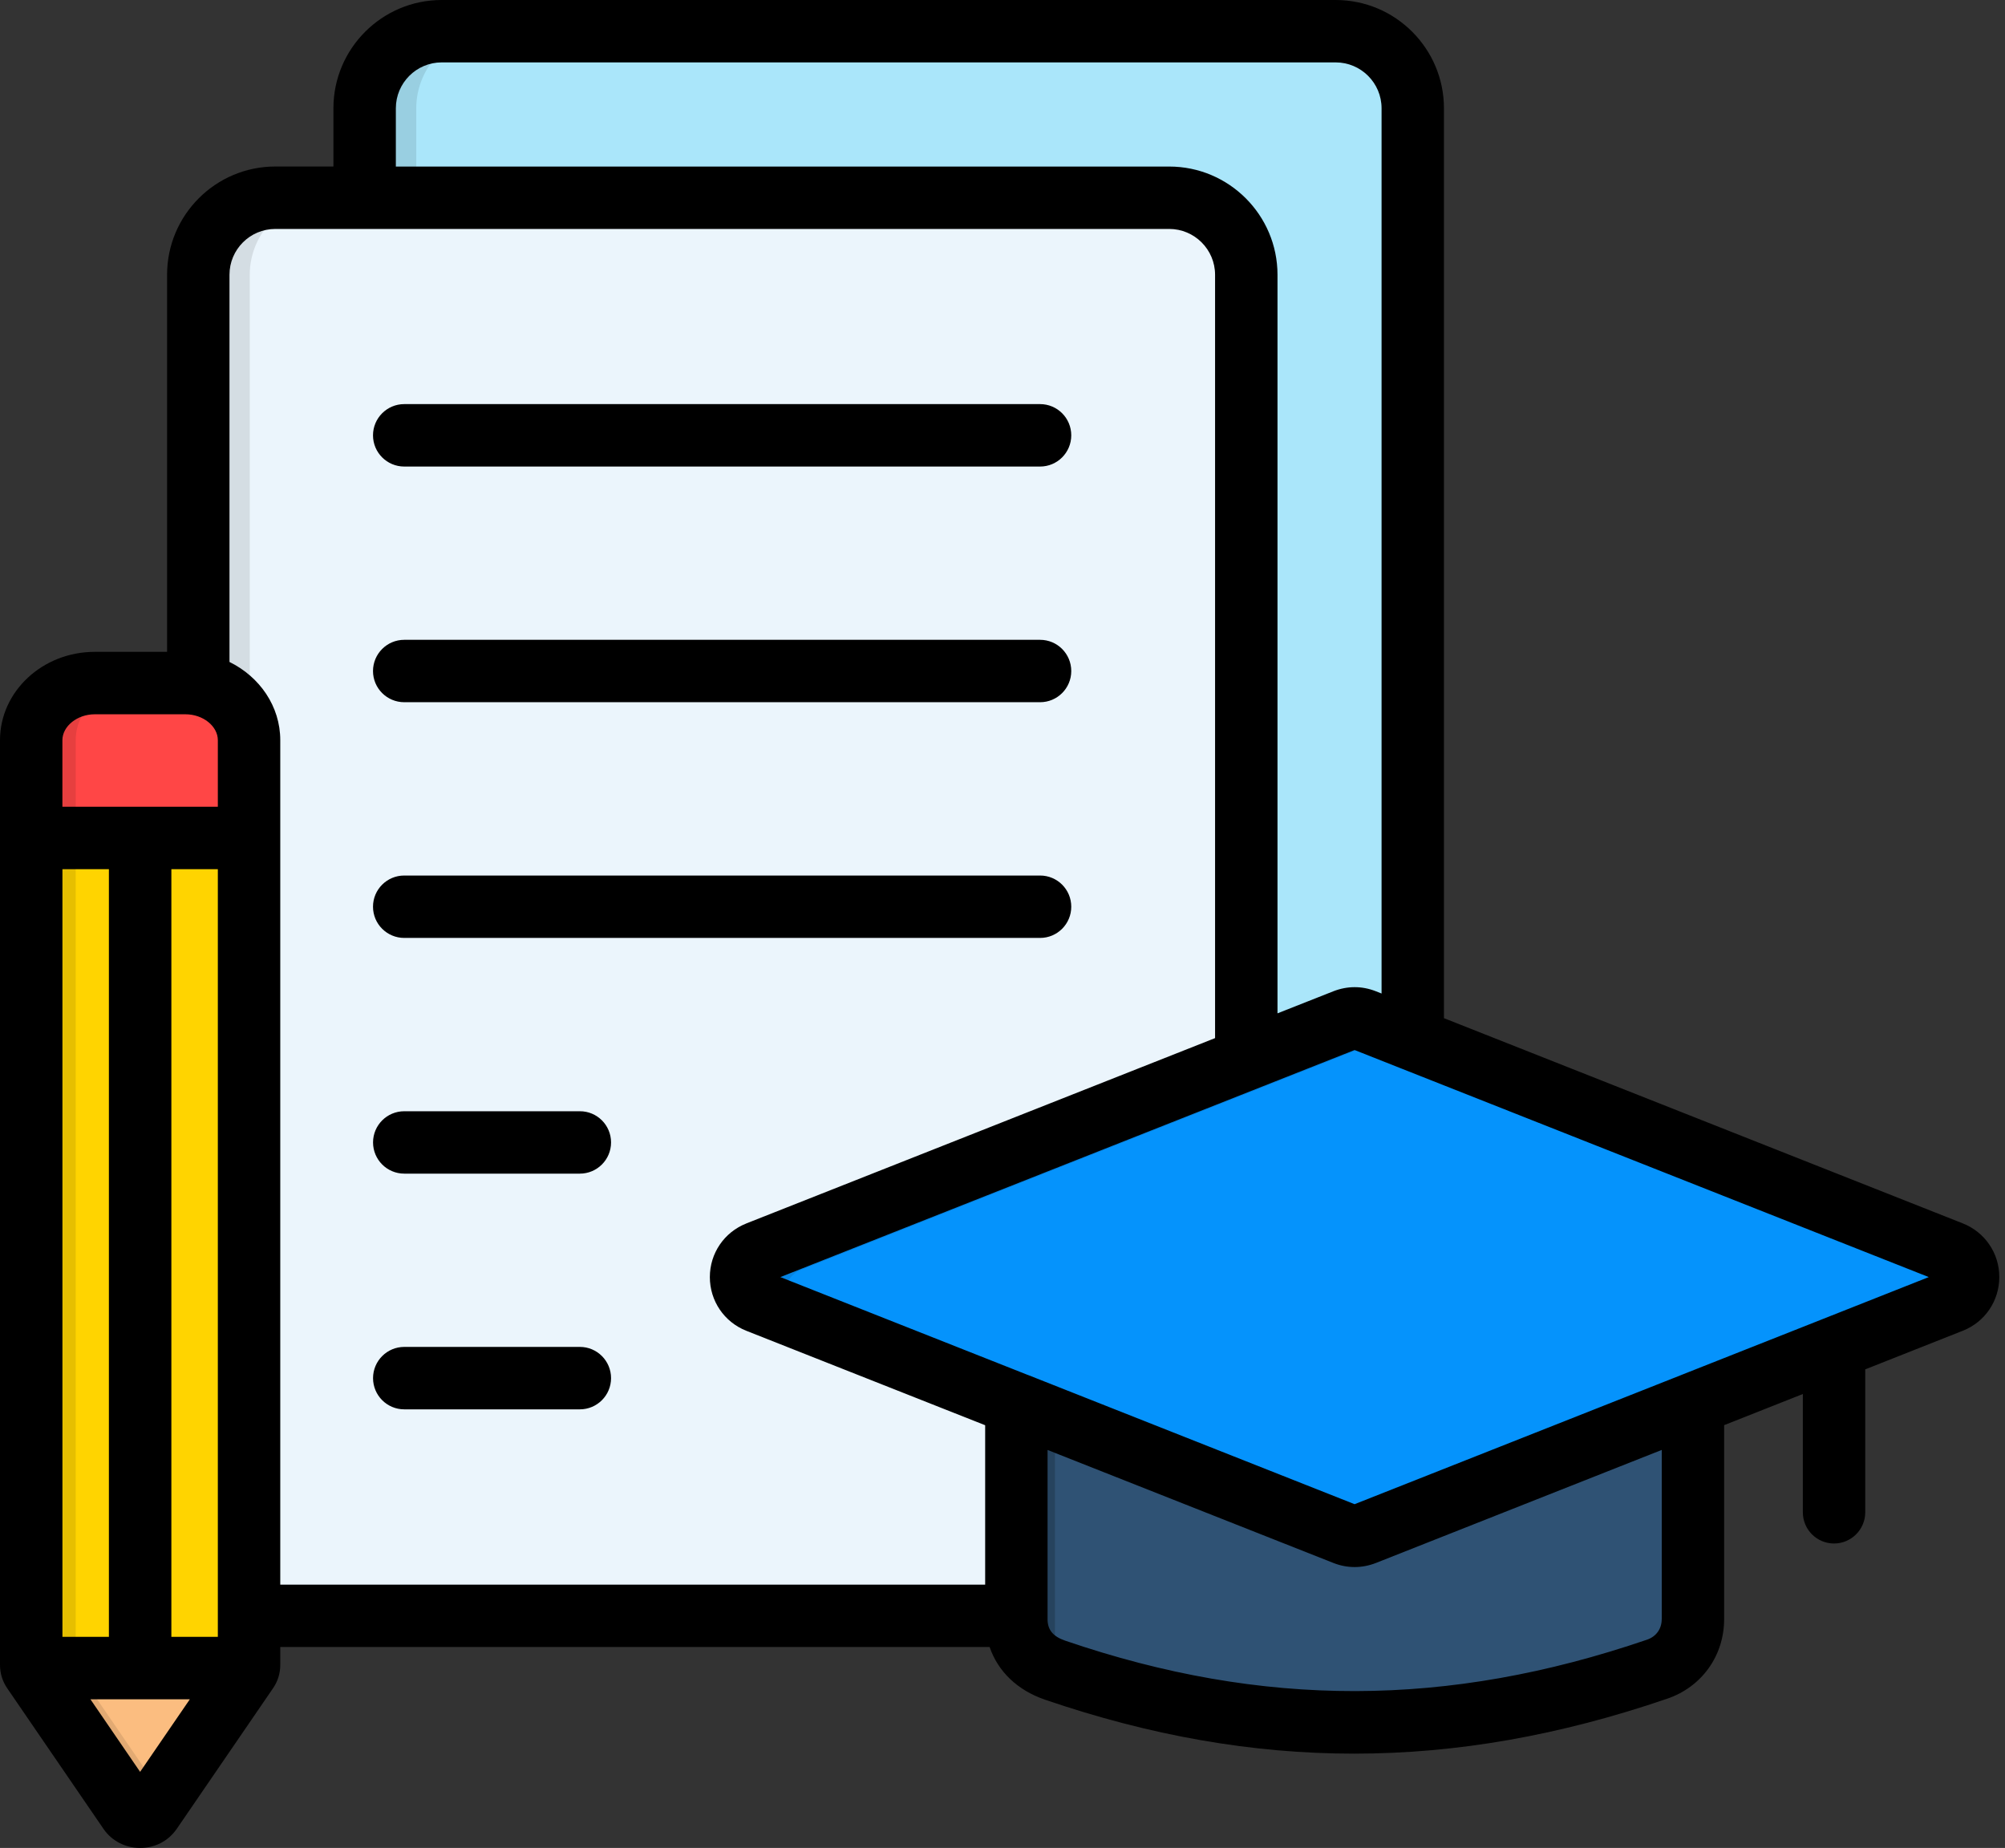 <svg width="51" height="47" viewBox="0 0 51 47" fill="none" xmlns="http://www.w3.org/2000/svg">
<rect x="0" y="0" width="51" height="47" fill="#333333" stroke="none"/>
<path fill-rule="evenodd" clip-rule="evenodd" d="M11.236 0.794H33.975C35.053 0.794 35.936 1.678 35.936 2.755V34.9C35.936 35.978 35.052 36.859 33.975 36.859H11.236C10.158 36.859 9.277 35.978 9.277 34.9V2.755C9.277 1.678 10.158 0.794 11.236 0.794Z" fill="#AAE6FA"/>
<path fill-rule="evenodd" clip-rule="evenodd" d="M7.002 5.027H29.74C30.818 5.027 31.699 5.911 31.699 6.988V39.134C31.699 40.212 30.818 41.095 29.74 41.095H7.002C5.924 41.095 5.043 40.211 5.043 39.134V6.988C5.043 5.911 5.924 5.027 7.002 5.027Z" fill="#EBF5FC"/>
<path fill-rule="evenodd" clip-rule="evenodd" d="M34.456 34.726H25.85V41.177C25.85 41.679 26.095 42.224 26.834 42.478C32.038 44.256 36.956 44.23 42.15 42.452C42.704 42.264 43.058 41.764 43.058 41.178V34.727H34.456V34.726Z" fill="#2F5274"/>
<path fill-rule="evenodd" clip-rule="evenodd" d="M19.274 31.854L34.208 25.952C34.374 25.886 34.538 25.886 34.701 25.952L49.635 31.854C49.898 31.958 50.06 32.198 50.06 32.482C50.06 32.763 49.897 33.003 49.635 33.107L34.701 39.01C34.538 39.075 34.374 39.075 34.208 39.01L19.274 33.106C19.012 33.003 18.849 32.762 18.849 32.481C18.849 32.198 19.012 31.958 19.274 31.854Z" fill="#0593FC"/>
<path fill-rule="evenodd" clip-rule="evenodd" d="M2.411 17.373H4.719C5.608 17.373 6.336 18.027 6.336 18.824V42.342C6.336 42.4 6.319 42.446 6.287 42.495L3.838 46.071C3.778 46.159 3.68 46.207 3.564 46.207C3.45 46.207 3.352 46.159 3.291 46.071L0.839 42.495C0.806 42.447 0.792 42.4 0.792 42.342V18.824C0.794 18.027 1.522 17.373 2.411 17.373Z" fill="#FFD400"/>
<path fill-rule="evenodd" clip-rule="evenodd" d="M19.274 31.854L34.208 25.952C34.374 25.886 34.538 25.886 34.701 25.952L35.812 26.388C35.646 26.326 35.482 26.326 35.318 26.388L20.384 32.294C20.122 32.397 19.959 32.637 19.959 32.918C19.959 33.202 20.123 33.442 20.384 33.546L34.211 39.013L34.208 39.01L19.274 33.106C19.012 33.003 18.849 32.762 18.849 32.481C18.849 32.198 19.012 31.958 19.274 31.854Z" fill="#0584E3"/>
<path fill-rule="evenodd" clip-rule="evenodd" d="M25.851 35.706V41.177C25.851 41.679 26.096 42.222 26.835 42.475V36.096L25.851 35.706Z" fill="#26435E"/>
<path fill-rule="evenodd" clip-rule="evenodd" d="M6.323 42.424C6.315 42.449 6.304 42.47 6.287 42.494L3.837 46.07C3.778 46.158 3.679 46.206 3.564 46.206C3.45 46.206 3.352 46.158 3.291 46.07L0.838 42.494C0.825 42.469 0.812 42.447 0.803 42.424H6.323Z" fill="#FBBD80"/>
<path fill-rule="evenodd" clip-rule="evenodd" d="M2.411 17.373H4.719C5.608 17.373 6.336 18.027 6.336 18.824V21.314H0.794V18.824C0.794 18.027 1.522 17.373 2.411 17.373Z" fill="#FF4646"/>
<path fill-rule="evenodd" clip-rule="evenodd" d="M0.794 21.314H1.926V42.342H0.794V21.314Z" fill="#E6BF00"/>
<path fill-rule="evenodd" clip-rule="evenodd" d="M2.411 17.373H4.719H3.544C2.654 17.373 1.926 18.027 1.926 18.824V21.314H0.794V18.824C0.794 18.027 1.522 17.373 2.411 17.373Z" fill="#E63F3F"/>
<path fill-rule="evenodd" clip-rule="evenodd" d="M1.926 42.342C1.926 42.4 1.943 42.446 1.973 42.495L4.131 45.643L3.839 46.071C3.779 46.159 3.681 46.207 3.565 46.207C3.451 46.207 3.353 46.159 3.292 46.071L0.84 42.495C0.807 42.447 0.793 42.4 0.793 42.342H1.926Z" fill="#E2AA73"/>
<path fill-rule="evenodd" clip-rule="evenodd" d="M7.002 5.027H8.314C7.236 5.027 6.353 5.911 6.353 6.988V39.134C6.353 40.212 7.237 41.095 8.314 41.095H7.002C6.767 41.095 6.544 41.051 6.336 40.974V18.823C6.336 18.125 5.777 17.538 5.043 17.401V6.988C5.043 5.911 5.924 5.027 7.002 5.027Z" fill="#D4DDE3"/>
<path fill-rule="evenodd" clip-rule="evenodd" d="M11.236 0.794H12.548C11.471 0.794 10.588 1.678 10.588 2.755V5.026H9.277V2.755C9.277 1.678 10.158 0.794 11.236 0.794Z" fill="#99CFE1"/>
<path d="M49.928 31.116L36.729 25.896V2.754C36.729 1.235 35.493 0 33.975 0H11.235C9.716 0 8.481 1.236 8.481 2.754V4.235H7.003C5.484 4.235 4.25 5.47 4.25 6.988V16.579H2.41C1.081 16.579 0 17.587 0 18.826V42.343C0 42.564 0.064 42.767 0.189 42.947L2.633 46.516C2.839 46.819 3.187 47 3.564 47C3.938 47 4.272 46.829 4.485 46.53C4.488 46.526 4.49 46.523 4.493 46.519L6.94 42.946C7.066 42.766 7.129 42.563 7.129 42.342V41.889H25.172C25.383 42.508 25.877 42.989 26.58 43.229C29.256 44.144 31.846 44.602 34.441 44.602C37.061 44.602 39.685 44.136 42.409 43.204C43.288 42.904 43.856 42.11 43.856 41.18V36.247L45.858 35.455V38.463C45.858 38.902 46.213 39.257 46.651 39.257C47.089 39.257 47.445 38.901 47.445 38.463V34.828L49.929 33.845C50.492 33.622 50.855 33.085 50.855 32.479C50.855 31.875 50.492 31.341 49.928 31.116ZM10.069 2.754C10.069 2.111 10.591 1.587 11.235 1.587H33.975C34.618 1.587 35.142 2.11 35.142 2.754V25.269L34.993 25.21C34.643 25.073 34.272 25.073 33.918 25.211L32.495 25.773V6.989C32.495 5.47 31.259 4.236 29.742 4.236H10.069V2.754ZM4.359 41.631V22.107H5.541V41.631H4.359ZM1.588 22.107H2.77V41.631H1.588V22.107ZM2.41 18.167H4.718C5.164 18.167 5.541 18.469 5.541 18.826V20.518H1.587V18.826C1.588 18.469 1.965 18.167 2.41 18.167ZM3.564 45.065L2.3 43.219H4.829L3.564 45.065ZM7.129 18.826C7.129 17.963 6.605 17.213 5.837 16.836V6.989C5.837 6.346 6.359 5.823 7.003 5.823H29.741C30.383 5.823 30.907 6.345 30.907 6.989V26.403L18.983 31.117L18.982 31.118C18.419 31.342 18.056 31.877 18.056 32.481C18.056 33.087 18.42 33.624 18.984 33.847L25.059 36.249V40.303H7.129V18.826ZM42.268 41.181C42.268 41.427 42.129 41.623 41.895 41.703C36.822 43.438 32.12 43.447 27.094 41.728C26.785 41.622 26.646 41.453 26.646 41.182V36.878L33.922 39.754C34.096 39.822 34.276 39.856 34.457 39.856C34.639 39.856 34.821 39.821 34.997 39.753L42.269 36.877V41.181H42.268ZM46.357 33.551C46.35 33.554 46.344 33.556 46.337 33.559L42.784 34.964C42.769 34.969 42.755 34.975 42.742 34.981L34.456 38.257L26.179 34.983C26.156 34.974 26.132 34.964 26.108 34.956L19.849 32.481L34.456 26.706L35.619 27.166C35.627 27.17 35.636 27.173 35.644 27.176L49.061 32.481L46.357 33.551ZM9.488 11.072C9.488 10.634 9.844 10.278 10.282 10.278H26.456C26.895 10.278 27.249 10.634 27.249 11.072C27.249 11.51 26.894 11.866 26.456 11.866H10.283C9.844 11.866 9.488 11.51 9.488 11.072ZM9.488 17.067C9.488 16.629 9.844 16.273 10.282 16.273H26.456C26.895 16.273 27.249 16.629 27.249 17.067C27.249 17.505 26.894 17.86 26.456 17.86H10.283C9.844 17.86 9.488 17.505 9.488 17.067ZM9.488 23.061C9.488 22.623 9.844 22.268 10.282 22.268H26.456C26.895 22.268 27.249 22.623 27.249 23.061C27.249 23.5 26.894 23.855 26.456 23.855H10.283C9.844 23.855 9.488 23.5 9.488 23.061ZM15.543 29.056C15.543 29.495 15.187 29.85 14.749 29.85H10.283C9.844 29.85 9.489 29.494 9.489 29.056C9.489 28.618 9.845 28.263 10.283 28.263H14.749C15.187 28.262 15.543 28.617 15.543 29.056ZM15.543 35.051C15.543 35.49 15.187 35.845 14.749 35.845H10.283C9.844 35.845 9.489 35.489 9.489 35.051C9.489 34.613 9.845 34.257 10.283 34.257H14.749C15.187 34.256 15.543 34.612 15.543 35.051Z" fill="black"/>
</svg>
